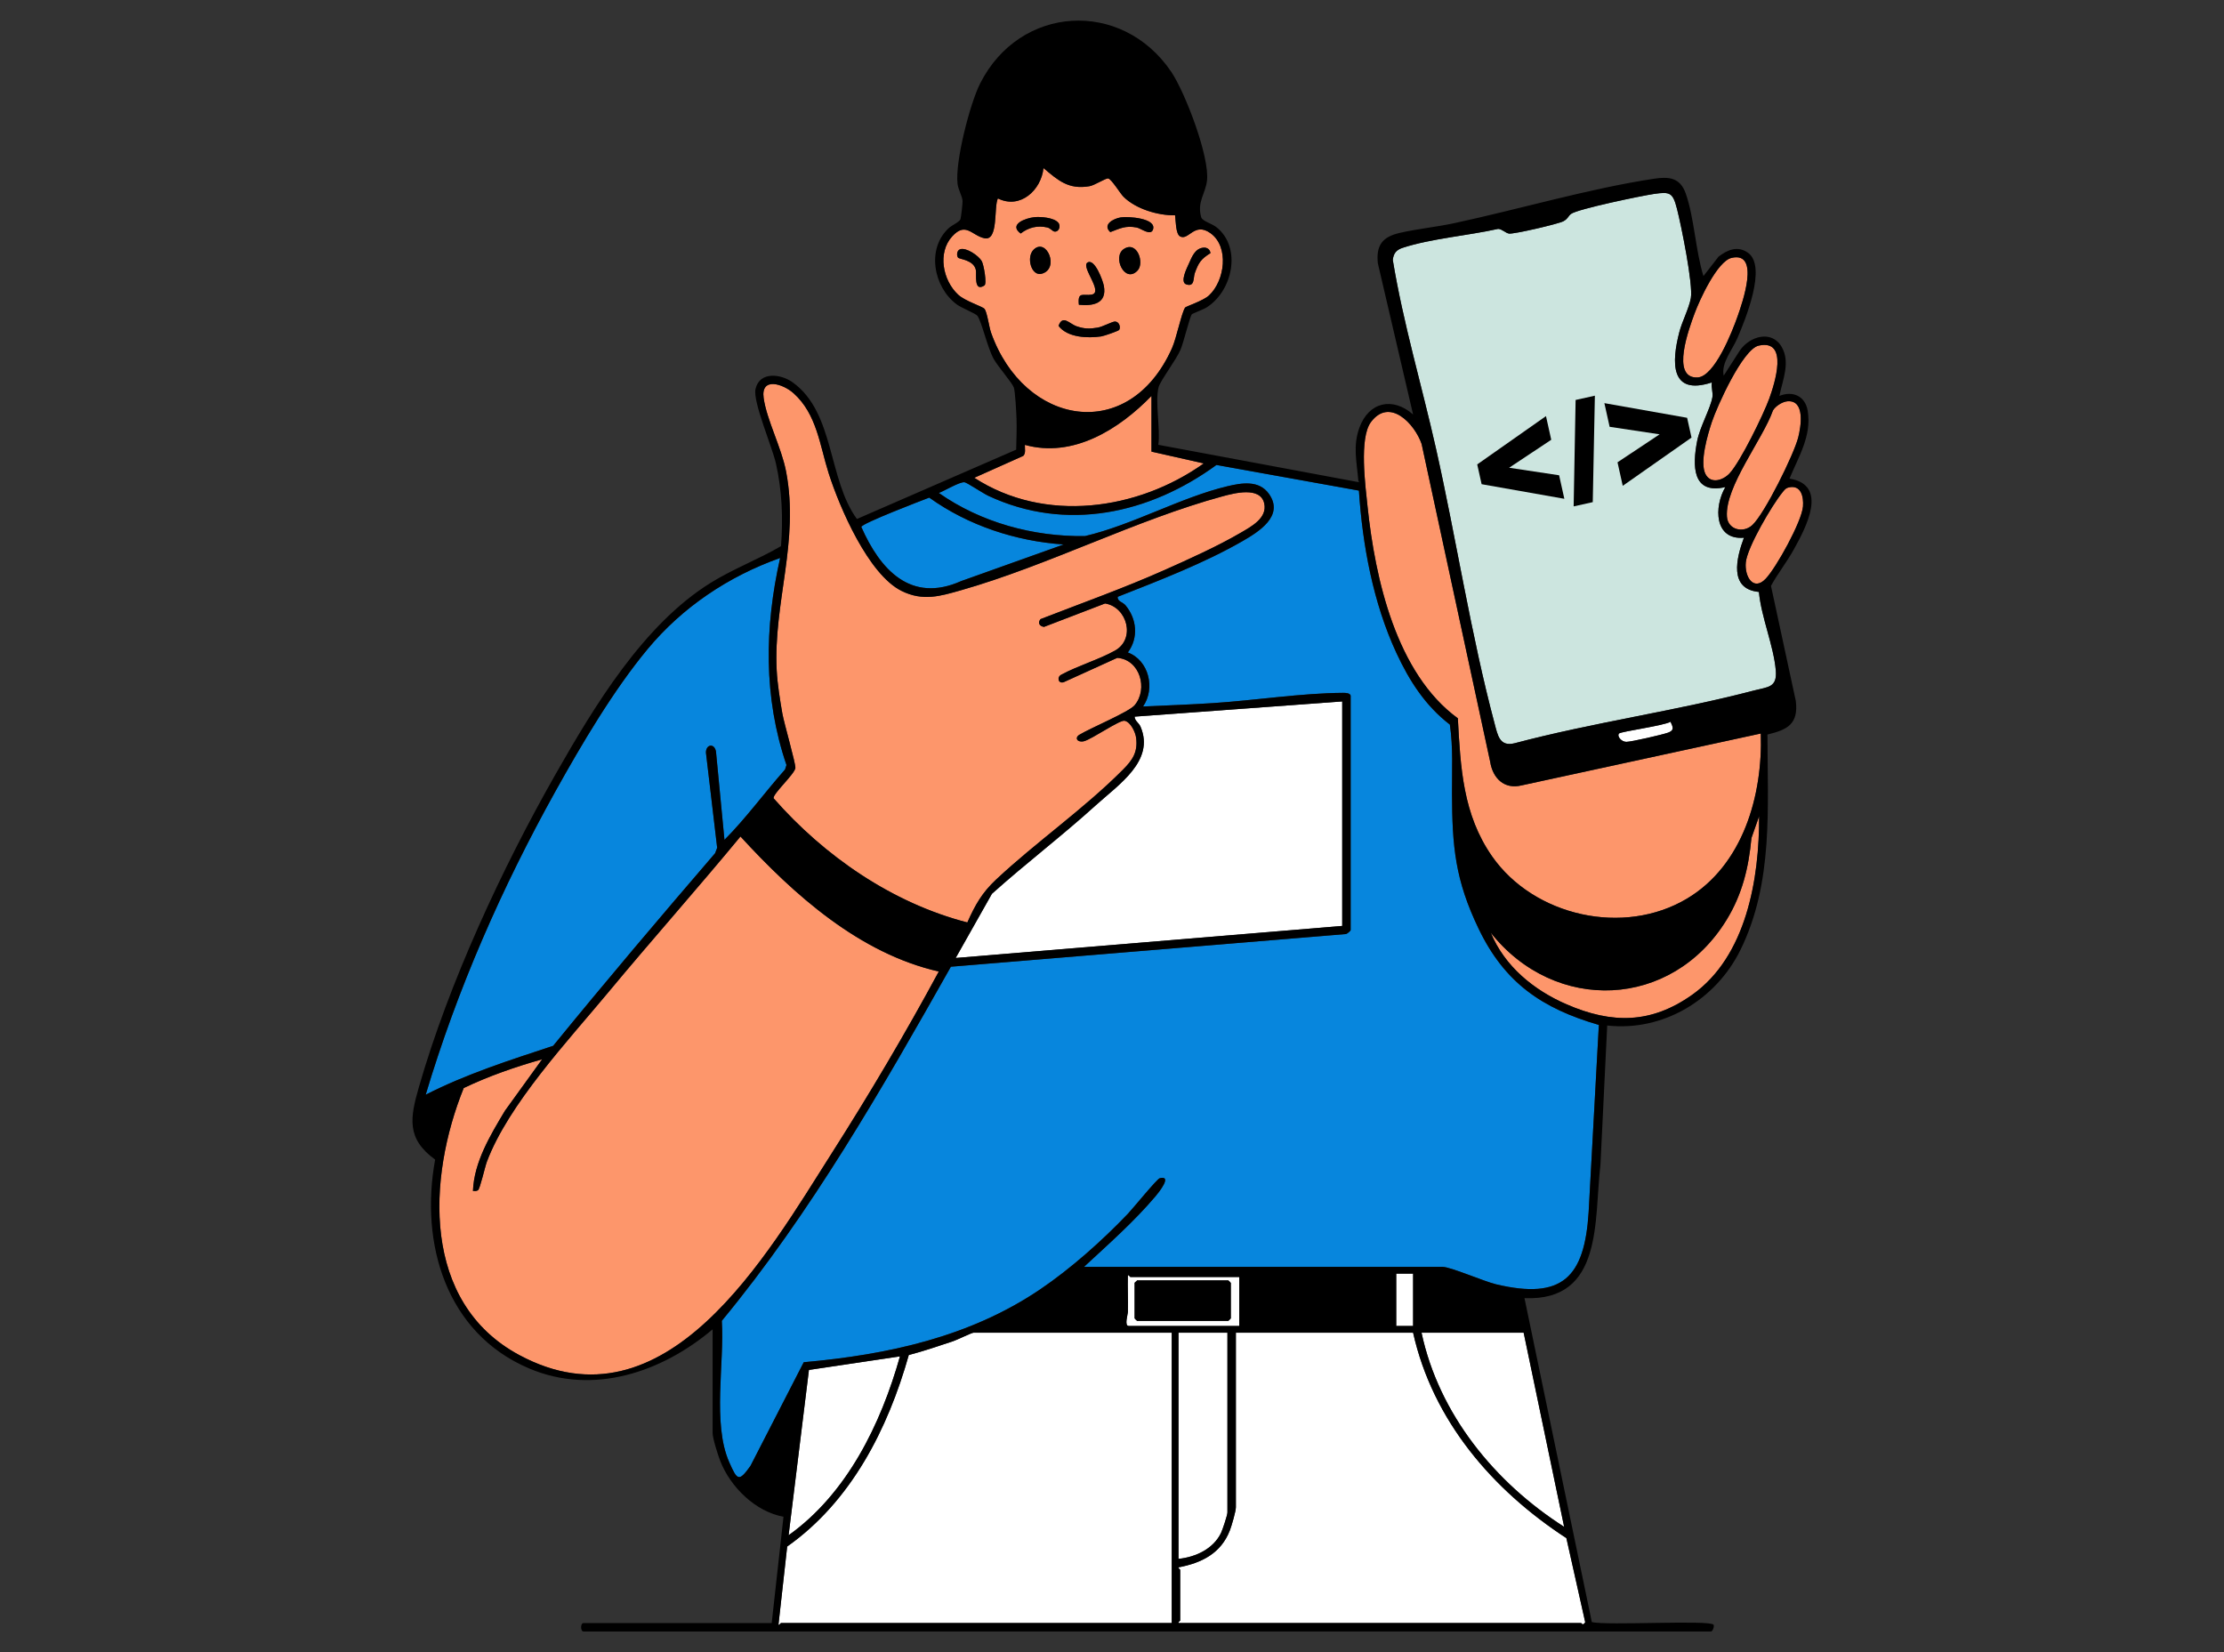 <svg width="801" height="595" viewBox="0 0 801 595" fill="none" xmlns="http://www.w3.org/2000/svg">
<rect x="0" y="0" width="801" height="595" fill="#333333" stroke="none"/>
<path d="M338.122 349.899C309.623 343.437 285.933 322.263 266.692 301.273C251.04 320.22 234.682 338.605 218.985 357.509C204.695 374.72 183.107 397.747 175.343 418.43C174.674 420.213 172.88 428.161 172.184 428.644C171.568 429.072 171.011 428.936 170.34 428.922C170.743 418.479 176.643 408.782 181.874 400.036L195.258 381.51C185.613 384.245 176.074 387.531 167.017 391.866C153.917 424.309 151.798 469.066 186.951 487.997C239.84 516.48 276.385 451.74 299.468 415.499C313.086 394.118 326.084 372.202 338.122 349.899Z" fill="#FD966B"/>
<path d="M257.548 307.301L258.298 305.345L254.254 271.08C254.215 268.12 257.206 267.516 257.86 270.577L260.922 302.477C268.75 294.62 275.358 285.482 282.735 277.149L283.258 275.531C274.943 251.182 275.353 225.86 280.977 200.961C262.411 207.537 245.829 218.645 233.249 233.776C220.942 248.576 209.411 268.172 200.019 285.047C180.763 319.649 164.68 356.274 153.32 394.273C167.956 386.795 183.649 381.808 199.229 376.661C218.315 353.248 237.856 330.206 257.548 307.301Z" fill="#0786DD"/>
<path d="M279.738 241.405C279.985 246.288 280.933 252.132 281.778 256.994C282.364 260.37 286.666 275.219 286.467 276.608C286.143 278.865 278.333 285.872 278.611 287.495C296.855 308.306 321.341 325.257 348.4 332.228C351.243 325.87 353.679 321.531 358.784 316.753C373.181 303.276 390.346 291.363 404.394 277.255C407.828 273.806 409.854 270.989 409.195 265.75C408.936 263.691 407.231 260.054 405.048 259.586C403.262 259.203 393.336 266.196 390.416 266.948C388.077 267.551 386.905 265.752 388.746 264.633C392.733 262.209 406.599 256.433 408.657 253.991C413.59 248.138 410.57 237.523 402.394 236.932L383.137 245.677C381.174 246.386 380.5 243.86 382.275 242.976C388.279 239.737 395.695 237.595 401.577 234.315C409.07 230.137 406.032 218.668 398.012 217.341L376.009 225.78C374.348 225.521 373.681 224.311 374.757 222.981C389.647 217.194 404.785 211.819 419.386 205.314C428.071 201.444 438.608 196.695 446.741 191.938C450.574 189.697 456.5 186.626 455.334 181.332C453.961 175.102 444.471 177.624 440.258 178.768C409.289 187.178 377.637 203.576 346.342 212.515C338.675 214.706 332.42 216.635 324.726 212.83C312.753 206.908 302.383 182.774 298.446 170.415C295.258 160.402 294.213 149.197 285.855 141.668C282.016 138.208 273.951 135.635 275.037 143.353C276.154 151.289 281.477 161.182 283.137 169.918C287.928 195.128 278.502 217.029 279.738 241.405Z" fill="#FD966B"/>
<path d="M394.669 290.021C382.556 301.018 369.431 310.973 357.253 321.907L344.203 345.023L483.417 333.478V252.625L408.646 258.1C408.698 259.656 410.145 260.25 410.779 261.734C416.032 274.019 402.859 282.585 394.669 290.021Z" fill="white"/>
<path d="M291.348 493.393L284.023 552.936C305.066 537.932 317.272 512.898 324.137 488.5L291.348 493.393Z" fill="white"/>
<path d="M343.299 483.035C338.004 484.801 332.712 486.602 327.312 488.02C319.787 514.653 306.562 540.73 283.513 556.991L280.375 585.154C280.591 585.456 281.151 584.546 281.281 584.546H422.014V479.984H350.583C350.005 479.984 344.675 482.576 343.299 483.035Z" fill="white"/>
<path d="M614.244 170.733C616.151 174.442 620.55 173.003 622.894 170.525C626.796 166.401 635.141 149.281 637.23 143.522C639.116 138.324 644.397 121.992 633.393 124.483C627.657 125.782 618.397 146.391 616.536 152.008C615.048 156.501 612.072 166.508 614.244 170.733Z" fill="#FD966B"/>
<path d="M406.515 477.556H446.333V459.927H407.123C406.992 459.927 406.435 459.018 406.217 459.319C406.082 463.668 406.367 468.06 406.238 472.414C406.208 473.45 404.868 477.556 406.515 477.556ZM408.642 462.054C408.642 461.888 409.354 461.451 409.554 461.143H442.382C442.446 461.143 443.294 461.99 443.294 462.054V474.821C443.294 474.885 442.446 475.733 442.382 475.733H409.554C409.49 475.733 408.642 474.885 408.642 474.821V462.054Z" fill="white"/>
<path d="M638.536 147.861C634.899 158.227 621.201 175.289 621.977 186.088C622.315 190.802 627.859 192.148 631.136 189.095C635.594 184.943 646.055 163.761 647.644 157.577C648.627 153.751 650.242 143.973 643.756 144.531C641.95 144.686 639.454 146.241 638.536 147.861Z" fill="#FD966B"/>
<path d="M611.369 135.943C617.568 135.684 623.974 119.171 625.833 113.877C627.464 109.231 634.103 90.463 623.668 92.868C618.469 94.067 612.068 108.137 610.305 112.94C608.501 117.854 601.518 136.356 611.369 135.943Z" fill="#FD966B"/>
<path d="M433.559 166.903L414.718 162.655V142.594C403.077 154.598 386.491 165.055 369.128 160.226C369.054 161.497 369.538 163.215 368.534 164.193L350.898 172.078C376.241 188.522 409.716 183.861 433.559 166.903Z" fill="#FD966B"/>
<path d="M422.117 125.372C423.747 121.716 425.478 112.88 426.823 110.773C427.083 110.365 433.311 108.35 435.399 106.434C441.157 101.147 442.794 88.849 435.952 83.972C430.168 79.849 428.108 86.728 425.047 85.16C423.41 84.323 423.469 79.403 423.224 77.548C417.045 77.628 409.118 75.284 404.661 70.882C403.46 69.696 400.333 64.49 399.126 64.269C398.263 64.11 394.232 66.749 392.383 67.065C384.864 68.351 381.126 65.013 375.816 60.523C375.015 68.467 367.421 75.48 359.404 71.462C357.855 74.459 359.718 86.924 354.526 85.798C350.015 84.82 347.84 79.783 342.954 85.116C337.578 90.984 339.531 100.979 345.094 106.133C347.618 108.471 353.87 110.359 354.577 111.24C355.531 112.428 356.225 117.792 356.944 119.816C368.843 153.332 406.626 160.118 422.117 125.372ZM428.177 94.957C429.258 92.552 430.367 89.487 433.418 89.192C434.72 89.066 435.79 89.797 435.968 91.161C432.53 93.303 431.701 94.556 430.332 98.327C429.698 100.072 430.388 103.456 427.243 102.415C424.863 101.627 427.462 96.549 428.177 94.957ZM354.563 102.802C350.654 105.364 351.754 98.784 351.482 97.313C350.788 93.563 345.521 93.399 345.063 92.791C344.444 91.971 344.614 90.164 345.81 89.774C348.053 89.042 352.475 92.12 353.569 94.01C354.33 95.323 355.509 102.182 354.563 102.802ZM375.219 98.579C371.408 99.64 369.496 92.532 372.317 89.867C376.98 85.464 381.705 96.775 375.219 98.579ZM409.696 97.451C405.089 102.296 400.489 92.439 404.791 89.66C409.542 86.592 412.295 94.718 409.696 97.451ZM403.614 78.301C406.147 77.87 416.619 78.529 415.272 82.643C414.46 85.126 410.946 82.232 409.41 81.94C405.346 81.167 403.442 82.255 399.886 83.595C396.956 80.909 400.967 78.751 403.614 78.301ZM393.133 106.116C397.619 105.346 389.254 96.196 391.634 94.585C394.221 92.835 397.222 101.087 397.565 102.927C398.752 109.291 393.747 110.294 388.573 109.764C388.046 104.82 390.163 106.625 393.133 106.116ZM387.804 117.528C390.607 118.472 392.383 118.476 395.294 118.001C397.211 117.688 400.669 115.737 401.634 115.798C403.11 115.893 403.688 117.834 403.084 118.812C402.845 119.198 397.58 121.017 396.624 121.156C391.713 121.873 384.445 121.598 381.248 117.373C382.747 113.165 385.143 116.632 387.804 117.528ZM372.534 78.221C374.822 77.985 379.518 78.361 381.11 80.156C382.245 81.435 381.317 83.639 379.764 83.397C379.067 83.288 378.288 82.169 377.203 81.922C373.613 81.107 370.424 81.92 367.596 84.107C363.111 80.756 369.488 78.534 372.534 78.221Z" fill="#FD966B"/>
<path d="M346.149 209.288L383.101 196.096C365.821 194.911 348.753 189.297 334.676 179.219C331.714 180.344 310.507 188.467 310.203 189.767C316.999 205.179 328.021 217.376 346.149 209.288Z" fill="#0786DD"/>
<path d="M628.097 193.657C617.368 194.589 617.265 182.494 621.412 175.421C609.367 178.22 609.554 167.585 611.246 158.866C612.248 153.7 615.997 147.255 616.742 143.075C617.037 141.419 616.244 139.48 616.546 137.727C601.401 142.69 602.06 130.301 604.827 119.619C605.828 115.751 608.31 111.069 608.977 107.361C609.853 102.489 605.498 81.069 603.988 75.208C602.487 69.384 601.549 68.998 595.768 69.83C591.337 70.468 568.306 75.249 565.871 77.015C564.777 77.809 564.725 78.802 563.067 79.683C561.221 80.663 545.031 84.427 543.446 84.12C542.189 83.876 541.01 82.521 539.596 82.424C529.122 84.784 515.199 85.949 505.158 89.253C502.869 90.007 501.878 91.27 501.633 93.644C505.391 116.456 512.077 138.852 517.161 161.427C524.457 193.827 529.807 228.848 538.307 260.649C539.423 264.827 540.117 269.061 545.569 267.669C573.806 260.171 603.6 256.074 631.756 248.678C636.686 247.383 640.116 247.7 639.576 241.449C638.802 232.48 634.352 222.355 633.494 213.184C622.564 212.16 625.385 200.965 628.097 193.657Z" fill="#CCE5DF"/>
<path d="M548.006 282.866C541.762 284.396 537.643 280.274 536.716 274.404L512.017 159.889C509.478 152.575 500.464 143.027 493.754 152.02C489.47 157.762 491.757 174.952 492.538 182.409C495.265 208.467 502.886 242.552 525.062 258.702C526.02 276.446 526.886 293.364 537.378 308.394C552.485 330.034 584.831 337.263 607.615 323.633C627.741 311.593 634.903 286.523 634.175 264.179L548.006 282.866Z" fill="#FD966B"/>
<path d="M600.748 263.879C603.096 263.039 602.59 261.951 601.666 259.93C599.492 261.334 583.732 263.45 583.112 264.178C582.26 265.177 584.023 267.2 585.759 267.185C587.607 267.169 598.713 264.607 600.748 263.879Z" fill="white"/>
<path d="M644.348 175.527C643.05 175.804 642.671 176.483 641.927 177.393C638.235 181.908 629.332 197.031 628.773 202.535C628.255 207.635 631.512 213.063 635.912 208.461C639.777 204.418 648.926 187.843 649.364 182.405C649.641 178.972 648.721 174.591 644.348 175.527Z" fill="#FD966B"/>
<path d="M621.89 331.226C602.175 363.485 560.104 365.185 536.914 335.912C541.934 348.074 552.449 356.621 564.274 361.74C580.588 368.801 594.667 368.743 609.442 358.293C628.978 344.475 633.683 316.419 633.561 293.969L630.8 301.837C629.802 312.511 627.492 322.061 621.89 331.226Z" fill="#FD966B"/>
<path d="M508.945 479.984H445.113V542.904C445.113 544.272 443.578 549.538 442.977 551.103C439.782 559.437 432.793 562.925 424.437 564.494C424.407 564.917 425.052 565.248 425.052 565.397V583.635C425.052 583.82 424.283 584.101 424.444 584.546H569.433C569.657 584.546 570.007 585.739 570.934 584.251L564.149 553.963C537.538 536.627 516.009 511.616 508.945 479.984Z" fill="white"/>
<path d="M508.946 458.711H502.867V477.556H508.946V458.711Z" fill="white"/>
<path d="M439.752 552.132C440.31 550.989 442.075 545.681 442.075 544.728V479.984H424.445L424.446 561.439C430.58 560.806 436.939 557.897 439.752 552.132Z" fill="white"/>
<path d="M532.547 334.5C524.077 316.876 523.03 304.936 522.953 285.784C522.92 277.513 523.399 269.135 522.187 260.968C513.377 254.22 507.598 245.215 502.953 235.216C494.603 217.246 490.711 196.413 489.433 176.696L438.114 167.461C414.02 185.039 384.033 191.702 355.947 178.569C354.083 177.697 348.312 173.835 347.407 173.691C345.733 173.425 340.049 176.85 338.123 177.547C353.368 188.229 372.166 193.321 390.738 193.084C407.801 189.107 425.34 179.092 442.08 175.123C447.211 173.907 453.426 172.853 456.992 177.831C462.712 185.814 453.222 191.605 447.346 194.98C433.641 202.852 417.285 209.154 402.56 214.942C402.366 216.612 404.387 216.847 405.319 217.953C409.454 222.86 410.131 229.719 406.208 234.988C413.782 237.815 416.201 247.959 411.679 254.446C420.071 254.074 428.515 253.772 436.901 253.229C451.999 252.252 468.826 249.614 483.721 249.535C484.574 249.53 486.163 249.57 486.453 250.5V335.001C486.453 335.23 485.26 336.268 484.81 336.398L342.473 348.171C317.665 392.112 292.157 436.752 259.97 475.701C260.96 490.852 256.516 512.765 262.631 526.604C265.533 533.173 266.085 533.831 270.283 527.961L289.477 490.618C319.687 487.917 349.174 481.567 374.542 464.434C385.638 456.94 396.974 446.83 406.224 437.147C407.909 435.383 416.698 424.588 417.693 424.345C422.352 423.204 417.39 429.406 416.247 430.757C408.439 439.992 399.235 448.081 390.402 456.281H519.585C522.456 456.281 534.518 461.536 538.841 462.557C562.643 468.179 570.685 460.182 572.167 436.521L575.845 369.142C555.339 363.193 541.889 353.936 532.547 334.5Z" fill="#0786DD"/>
<path d="M511.984 479.984C518.231 509.352 538.464 534.026 563.348 549.901L548.763 479.984H511.984Z" fill="white"/>
<path d="M644.512 172.377C647.762 164.48 652.576 156.943 651.054 147.908C650.17 142.658 645.703 140.634 640.871 142.594C642 136.921 644.899 130.572 641.732 125.01C638.118 118.662 630.131 121.12 626.631 126.232L620.811 135.296C619.796 130.757 623.949 126.027 625.772 121.726C628.536 115.207 636.536 95.953 629.524 91.015C625.833 88.415 622.203 89.946 618.966 92.427L613.516 99.428C610.659 90.303 610.231 78.442 607.123 69.647C605.089 63.894 600.981 63.579 595.765 64.363C572.534 67.859 546.961 75.403 523.653 80.399C517.256 81.77 510.235 82.461 504.051 83.897C497.874 85.332 495.58 88.362 496.247 94.811L508.941 149.281C501.621 142.845 493.006 144.742 489.63 153.978C487.176 160.694 488.661 166.189 489.204 172.987C489.246 173.521 490.076 173.763 488.66 173.528L417.181 160.196C417.996 154.455 415.916 144.61 417.297 139.397C417.882 137.188 423.607 129.599 425.164 125.987C426.317 123.313 428.408 114.38 429.252 113.193C429.441 112.928 433.296 111.504 434.354 110.86C443.938 105.028 447.372 89.168 438.107 81.819C436.388 80.456 433.026 79.677 432.617 78.208C431.071 72.672 434.164 69.802 434.715 65.019C435.702 56.445 426.839 33.23 421.79 25.794C404.004 -0.4 367.269 1.751 352.988 30.102C349.305 37.413 343.912 58.405 344.876 66.232C345.146 68.424 346.555 70.553 346.677 72.388C346.73 73.188 346.134 78.334 345.919 78.962C345.597 79.903 342.793 81.161 341.763 82.101C333.562 89.587 336.213 103.434 344.609 109.662C346.301 110.917 351.485 112.934 352.056 113.765C353.637 116.067 355.589 125.056 357.867 129.231C359.358 131.964 364.561 137.858 365.146 139.582C365.648 141.063 366.03 148.572 366.111 150.776C366.247 154.479 366.055 158.254 365.986 161.951L308.627 186.917C298.145 172.575 300.667 148.657 285.534 137.734C281.186 134.595 273.542 133.695 272.105 140.131C271.09 144.678 278.113 160.934 279.459 166.909C281.651 176.641 282.08 186.742 281.284 196.703C273.162 201.453 264.18 204.833 256.104 209.821C231.737 224.867 213.969 254.46 200.02 278.968C180.751 312.822 161.645 354.051 150.87 391.525C147.705 402.533 146.288 410.073 156.723 417.642C151.159 447.808 160.635 480.176 190.591 492.865C213.718 502.662 238.399 494.185 256.66 478.773V516.161C256.66 518.073 258.6 524.101 259.407 526.18C263.044 535.551 272.097 544.462 282.184 546.265L277.937 584.551H210.154C209.01 584.551 209.01 587.591 210.154 587.591H616.244C616.864 587.591 617.497 585.683 617.154 585.166C615.941 583.336 578.541 585.545 573.315 584.201L549.06 467.536C577.597 468.744 574.054 439.318 576.419 419.495L578.854 369.345C598.996 371.59 617.978 360.076 626.797 342.209C638.784 317.924 636.587 290.893 636.572 264.549C643.835 262.816 647.768 260.751 646.787 252.476L637.839 211.005C640.324 206.487 643.548 202.442 646.045 197.928C650.362 190.127 658.727 174.662 644.512 172.377ZM643.755 144.533C650.24 143.975 648.626 153.753 647.643 157.579C646.054 163.763 635.592 184.945 631.135 189.097C627.857 192.15 622.314 190.804 621.976 186.09C621.2 175.291 634.898 158.229 638.535 147.863C639.453 146.243 641.949 144.688 643.755 144.533ZM633.396 124.483C644.399 121.991 639.119 138.324 637.233 143.522C635.144 149.281 626.799 166.401 622.897 170.524C620.553 173.002 616.154 174.441 614.247 170.732C612.075 166.507 615.05 156.5 616.539 152.008C618.4 146.39 627.66 125.782 633.396 124.483ZM623.667 92.874C634.103 90.469 627.463 109.237 625.832 113.883C623.973 119.176 617.567 135.689 611.368 135.949C601.517 136.362 608.5 117.86 610.304 112.945C612.067 108.143 618.468 94.072 623.667 92.874ZM356.946 119.818C356.228 117.794 355.533 112.43 354.579 111.242C353.872 110.362 347.621 108.473 345.097 106.135C339.534 100.981 337.58 90.986 342.957 85.118C347.842 79.785 350.017 84.823 354.529 85.801C359.721 86.927 357.858 74.461 359.406 71.464C367.424 75.483 375.018 68.469 375.819 60.526C381.129 65.015 384.866 68.353 392.386 67.068C394.235 66.751 398.265 64.112 399.129 64.271C400.335 64.493 403.463 69.698 404.664 70.884C409.121 75.287 417.048 77.63 423.226 77.55C423.472 79.405 423.412 84.325 425.049 85.163C428.111 86.73 430.171 79.851 435.954 83.974C442.796 88.851 441.16 101.149 435.401 106.436C433.314 108.352 427.086 110.368 426.826 110.775C425.481 112.882 423.75 121.718 422.12 125.374C406.629 160.12 368.846 153.335 356.946 119.818ZM368.535 164.194C369.539 163.215 369.055 161.497 369.129 160.226C386.493 165.055 403.078 154.598 414.719 142.594V162.655L433.56 166.903C409.717 183.862 376.242 188.522 350.9 172.078L368.535 164.194ZM334.679 179.22C348.756 189.298 365.824 194.912 383.104 196.097L346.153 209.29C328.025 217.377 317.003 205.181 310.207 189.769C310.51 188.469 331.717 180.345 334.679 179.22ZM283.135 169.92C281.475 161.184 276.152 151.29 275.035 143.355C273.949 135.637 282.014 138.21 285.854 141.669C294.211 149.199 295.256 160.404 298.444 170.417C302.381 182.776 312.751 206.91 324.725 212.832C332.418 216.636 338.673 214.707 346.34 212.517C377.635 203.578 409.287 187.179 440.256 178.77C444.469 177.626 453.96 175.103 455.332 181.333C456.498 186.627 450.572 189.698 446.739 191.94C438.607 196.696 428.07 201.445 419.384 205.315C404.783 211.821 389.645 217.196 374.756 222.983C373.68 224.312 374.346 225.523 376.007 225.781L398.01 217.343C406.03 218.669 409.068 230.138 401.575 234.316C395.694 237.597 388.278 239.738 382.273 242.978C380.498 243.861 381.172 246.388 383.135 245.678L402.392 236.933C410.568 237.525 413.588 248.14 408.655 253.993C406.597 256.435 392.731 262.21 388.744 264.634C386.903 265.753 388.075 267.553 390.414 266.95C393.334 266.198 403.26 259.205 405.046 259.588C407.229 260.055 408.934 263.693 409.193 265.751C409.852 270.991 407.826 273.807 404.392 277.256C390.344 291.365 373.179 303.278 358.782 316.755C353.678 321.532 351.242 325.871 348.398 332.23C321.339 325.258 296.854 308.308 278.61 287.496C278.331 285.874 286.141 278.867 286.465 276.609C286.665 275.221 282.363 260.372 281.776 256.996C280.932 252.133 279.984 246.29 279.736 241.406C278.5 217.031 287.926 195.13 283.135 169.92ZM410.777 261.737C410.142 260.252 408.696 259.659 408.643 258.102L483.414 252.628V333.481L344.2 345.025L357.25 321.91C369.428 310.975 382.553 301.02 394.666 290.023C402.857 282.587 416.029 274.021 410.777 261.737ZM153.32 394.273C164.679 356.273 180.763 319.648 200.019 285.047C209.41 268.171 220.942 248.576 233.248 233.775C245.829 218.645 262.411 207.536 280.977 200.96C275.353 225.86 274.943 251.181 283.258 275.53L282.734 277.149C275.358 285.482 268.75 294.619 260.922 302.477L257.86 270.577C257.206 267.515 254.214 268.119 254.254 271.079L258.298 305.345L257.548 307.3C237.856 330.206 218.315 353.247 199.229 376.66C183.649 381.807 167.956 386.795 153.32 394.273ZM186.949 487.996C151.797 469.065 153.916 424.308 167.016 391.865C176.073 387.53 185.612 384.245 195.257 381.509L181.873 400.035C176.642 408.782 170.742 418.479 170.339 428.921C171.009 428.935 171.567 429.072 172.183 428.644C172.879 428.16 174.673 420.212 175.342 418.429C183.106 397.747 204.694 374.72 218.984 357.509C234.681 338.604 251.039 320.219 266.691 301.273C285.932 322.263 309.622 343.437 338.121 349.898C326.083 372.202 313.085 394.118 299.467 415.499C276.384 451.739 239.839 516.48 186.949 487.996ZM422.014 584.551H281.281C281.151 584.551 280.591 585.461 280.375 585.159L283.513 556.996C306.562 540.735 319.787 514.658 327.312 488.025C332.712 486.607 338.004 484.806 343.299 483.04C344.675 482.581 350.005 479.989 350.584 479.989H422.014V584.551ZM284.023 552.94L291.347 493.397L324.136 488.503C317.271 512.901 305.065 537.935 284.023 552.94ZM406.214 459.32C406.432 459.019 406.99 459.928 407.12 459.928H446.331V477.558H406.512C404.865 477.558 406.205 473.451 406.236 472.416C406.364 468.061 406.08 463.67 406.214 459.32ZM442.075 479.989V544.733C442.075 545.686 440.31 550.994 439.753 552.137C436.939 557.902 430.581 560.811 424.446 561.444L424.446 479.989H442.075ZM570.936 584.256C570.009 585.744 569.659 584.551 569.435 584.551H424.446C424.284 584.106 425.054 583.825 425.054 583.64V565.402C425.054 565.253 424.409 564.922 424.438 564.499C432.795 562.93 439.783 559.442 442.979 551.108C443.579 549.542 445.115 544.277 445.115 542.909V479.989H508.947C516.011 511.621 537.54 536.632 564.151 553.968L570.936 584.256ZM502.867 477.558V458.712H508.947V477.558H502.867ZM563.349 549.906C538.465 534.03 518.232 509.357 511.986 479.989H548.765L563.349 549.906ZM572.168 436.52C570.685 460.182 562.644 468.179 538.841 462.557C534.519 461.536 522.457 456.28 519.585 456.28H390.402C399.236 448.081 408.44 439.992 416.248 430.757C417.39 429.405 422.353 423.203 417.693 424.344C416.699 424.588 407.909 435.383 406.224 437.147C396.975 446.83 385.639 456.94 374.543 464.434C349.175 481.567 319.687 487.917 289.477 490.618L270.284 527.961C266.085 533.831 265.534 533.173 262.631 526.603C256.517 512.765 260.961 490.852 259.971 475.701C292.157 436.751 317.665 392.111 342.474 348.171L484.811 336.397C485.26 336.268 486.454 335.229 486.454 335.001V250.5C486.164 249.57 484.574 249.53 483.722 249.535C468.827 249.614 451.999 252.252 436.902 253.229C428.516 253.772 420.071 254.074 411.68 254.445C416.202 247.959 413.782 237.815 406.208 234.988C410.132 229.719 409.455 222.86 405.32 217.953C404.388 216.847 402.366 216.612 402.561 214.941C417.286 209.154 433.642 202.852 447.347 194.979C453.223 191.604 462.713 185.814 456.993 177.83C453.426 172.852 447.211 173.906 442.081 175.123C425.341 179.092 407.801 189.106 390.738 193.083C372.167 193.321 353.369 188.228 338.124 177.547C340.05 176.85 345.734 173.424 347.408 173.691C348.313 173.835 354.083 177.697 355.948 178.569C384.033 191.701 414.021 185.038 438.115 167.461L489.434 176.695C490.712 196.413 494.603 217.245 502.953 235.216C507.599 245.215 513.377 254.219 522.188 260.967C523.4 269.135 522.921 277.513 522.954 285.784C523.031 304.936 524.077 316.876 532.548 334.5C541.889 353.936 555.34 363.192 575.845 369.142L572.168 436.52ZM609.445 358.293C594.669 368.744 580.591 368.802 564.276 361.74C552.452 356.622 541.937 348.075 536.917 335.913C560.107 365.186 602.178 363.485 621.893 331.227C627.495 322.061 629.805 312.512 630.803 301.838L633.564 293.969C633.686 316.419 628.981 344.475 609.445 358.293ZM607.613 323.634C584.829 337.264 552.484 330.035 537.376 308.395C526.885 293.365 526.019 276.447 525.06 258.703C502.885 242.552 495.263 208.468 492.536 182.41C491.756 174.953 489.469 157.763 493.753 152.021C500.462 143.028 509.476 152.576 512.016 159.89L536.715 274.405C537.642 280.275 541.761 284.397 548.004 282.867L634.174 264.18C634.902 286.524 627.74 311.594 607.613 323.634ZM583.112 264.184C583.733 263.456 599.492 261.34 601.666 259.935C602.59 261.957 603.096 263.045 600.749 263.884C598.713 264.612 587.607 267.175 585.759 267.19C584.023 267.205 582.261 265.183 583.112 264.184ZM639.575 241.456C640.115 247.707 636.686 247.389 631.755 248.685C603.599 256.08 573.805 260.177 545.568 267.675C540.116 269.068 539.422 264.833 538.306 260.655C529.806 228.855 524.456 193.833 517.16 161.433C512.076 138.858 505.39 116.462 501.632 93.65C501.877 91.276 502.868 90.013 505.157 89.26C515.198 85.955 529.121 84.79 539.595 82.431C541.009 82.528 542.189 83.882 543.445 84.126C545.03 84.433 561.22 80.669 563.066 79.689C564.724 78.809 564.776 77.815 565.87 77.022C568.305 75.255 591.336 70.474 595.767 69.837C601.548 69.004 602.486 69.391 603.987 75.214C605.497 81.075 609.852 102.495 608.976 107.367C608.309 111.075 605.827 115.757 604.826 119.625C602.059 130.307 601.4 142.696 616.545 137.733C616.243 139.486 617.036 141.425 616.741 143.081C615.996 147.261 612.247 153.706 611.245 158.872C609.553 167.591 609.366 178.226 621.411 175.427C617.264 182.501 617.368 194.595 628.096 193.663C625.384 200.971 622.563 212.167 633.493 213.19C634.351 222.361 638.801 232.487 639.575 241.456ZM635.913 208.464C631.513 213.066 628.256 207.638 628.774 202.538C629.333 197.034 638.236 181.911 641.928 177.396C642.672 176.486 643.051 175.807 644.349 175.53C648.722 174.594 649.642 178.975 649.366 182.408C648.927 187.846 639.778 204.421 635.913 208.464Z" fill="black"/>
<path d="M396.626 121.158C397.582 121.019 402.847 119.199 403.086 118.814C403.69 117.836 403.111 115.895 401.635 115.8C400.671 115.739 397.212 117.689 395.296 118.003C392.385 118.478 390.609 118.474 387.805 117.53C385.145 116.634 382.749 113.166 381.25 117.375C384.446 121.6 391.715 121.874 396.626 121.158Z" fill="black"/>
<path d="M397.565 102.928C397.222 101.088 394.22 92.835 391.634 94.586C389.253 96.197 397.619 105.347 393.133 106.116C390.163 106.626 388.046 104.821 388.573 109.765C393.747 110.295 398.752 109.292 397.565 102.928Z" fill="black"/>
<path d="M399.885 83.596C403.442 82.255 405.345 81.167 409.41 81.94C410.945 82.233 414.46 85.126 415.272 82.644C416.618 78.529 406.147 77.87 403.613 78.301C400.967 78.751 396.955 80.91 399.885 83.596Z" fill="black"/>
<path d="M404.793 89.658C400.491 92.437 405.091 102.294 409.699 97.449C412.297 94.716 409.544 86.59 404.793 89.658Z" fill="black"/>
<path d="M372.318 89.869C369.496 92.534 371.408 99.642 375.219 98.582C381.705 96.777 376.981 85.466 372.318 89.869Z" fill="black"/>
<path d="M377.203 81.921C378.288 82.168 379.067 83.287 379.764 83.395C381.317 83.637 382.245 81.433 381.11 80.155C379.518 78.359 374.822 77.984 372.534 78.219C369.489 78.533 363.111 80.755 367.596 84.106C370.424 81.919 373.613 81.105 377.203 81.921Z" fill="black"/>
<path d="M345.809 89.774C344.613 90.164 344.443 91.972 345.062 92.792C345.52 93.399 350.788 93.564 351.481 97.314C351.753 98.785 350.653 105.365 354.562 102.803C355.508 102.183 354.329 95.324 353.568 94.01C352.474 92.121 348.052 89.043 345.809 89.774Z" fill="black"/>
<path d="M427.248 102.416C430.393 103.458 429.704 100.074 430.337 98.329C431.707 94.558 432.535 93.305 435.973 91.163C435.796 89.799 434.726 89.068 433.424 89.194C430.373 89.488 429.263 92.553 428.183 94.958C427.467 96.55 424.869 101.629 427.248 102.416Z" fill="black"/>
<path d="M409.552 475.731H442.38C442.445 475.731 443.292 474.883 443.292 474.819V462.052C443.292 461.988 442.445 461.141 442.38 461.141H409.552C409.352 461.449 408.641 461.886 408.641 462.052V474.819C408.641 474.883 409.488 475.731 409.552 475.731Z" fill="black"/>
<path d="M563.417 179.645L533.621 174.386L532.039 167.263L556.804 149.867L558.697 158.39L543.535 168.462L561.535 171.174L563.417 179.645Z" fill="black"/>
<path d="M567.474 144.048L574.411 142.508L573.652 180.847L566.766 182.376L567.474 144.048Z" fill="black"/>
<path d="M582.567 166.502L597.728 156.427L579.728 153.718L577.836 145.195L607.636 150.475L609.218 157.598L584.448 174.974L582.567 166.502Z" fill="black"/>
</svg>
